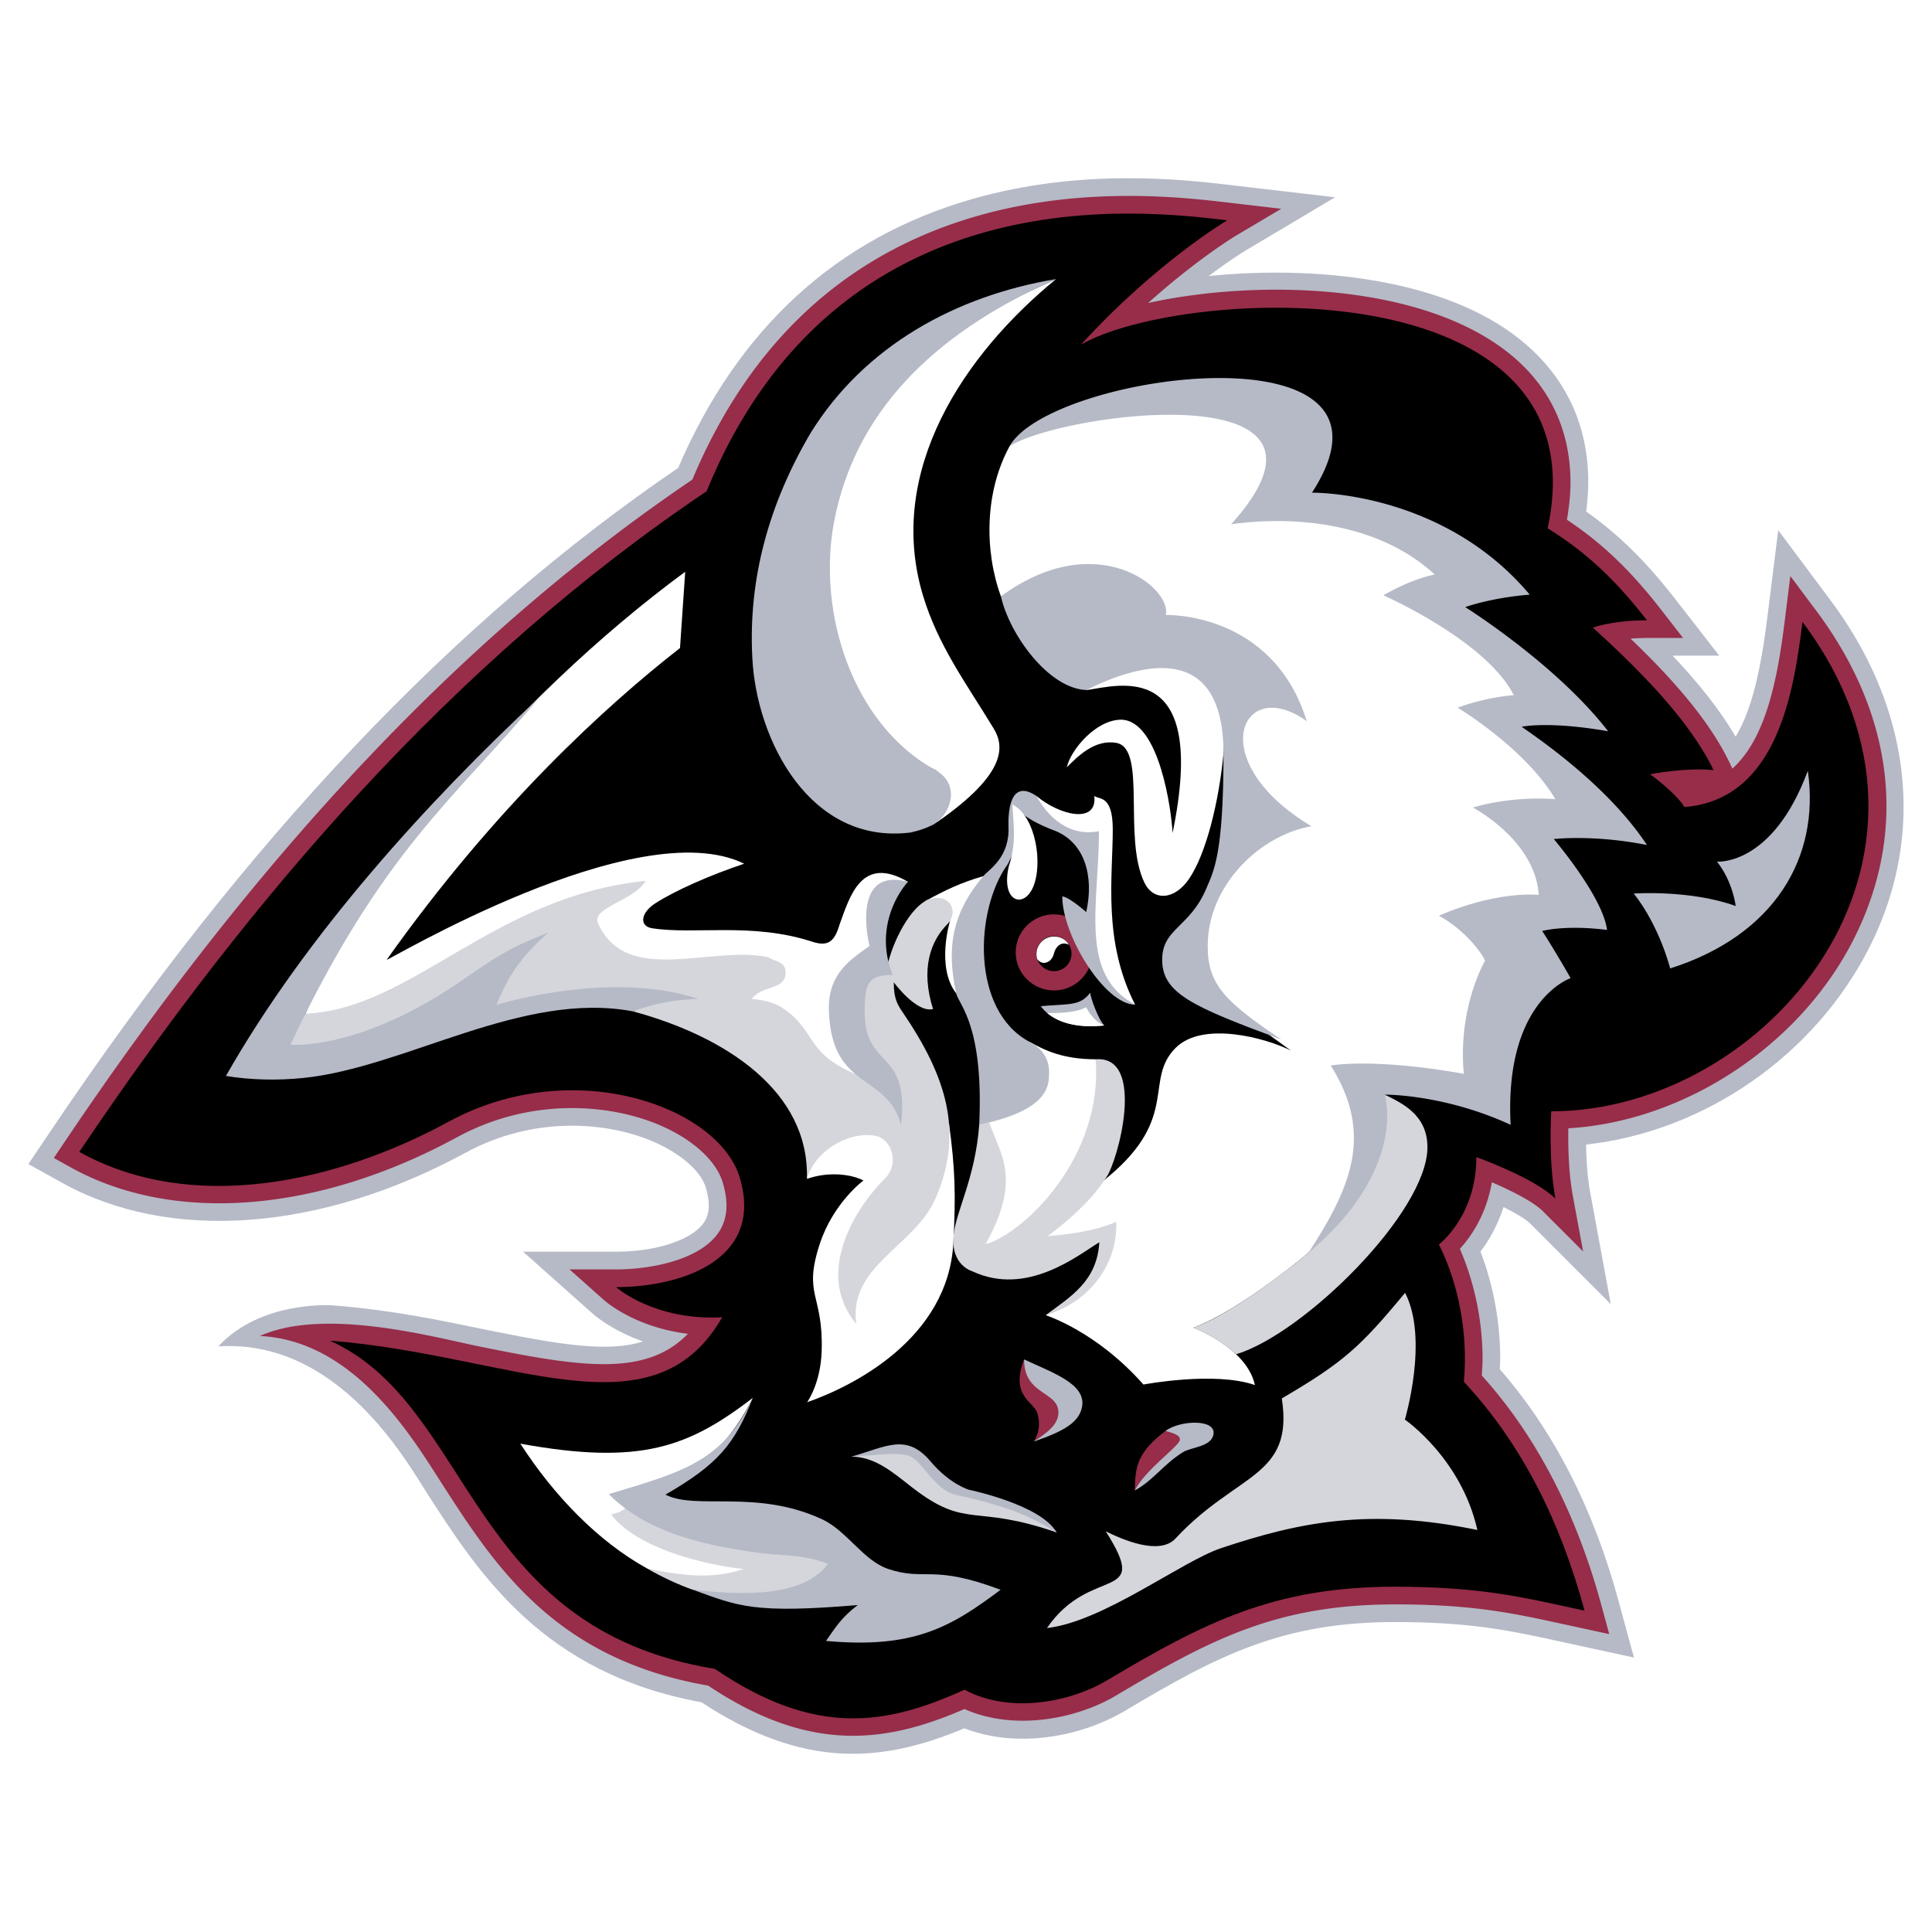 <?xml version="1.0" encoding="UTF-8"?> <svg xmlns="http://www.w3.org/2000/svg" width="2500" height="2500" viewBox="0 0 192.756 192.756"><g fill-rule="evenodd" clip-rule="evenodd"><path fill="#fff" d="M0 0h192.756v192.756H0V0z"></path><path d="M122.438 21.98s-7.109 4.204-14.582 12.403c10.066-5.812 52.205-7.888 46.553 18.325 4.102 2.542 7 5.441 9.906 9.178-3.424 0-5.396.727-5.396.727 4.566 4.151 9.652 9.237 12.039 14.219-2.771-.281-6.33.415-6.33.415s2.594 1.869 3.424 3.27c9.395-.727 10.951-11.832 11.781-18.474 17.695 23.715-3.582 48.831-25.064 48.831 0 0-.312 4.775.414 8.719-2.076-2.076-7.887-4.152-7.887-4.152 0 5.916-3.736 8.719-3.736 8.719 2.074 4.152 2.906 9.133 2.49 13.701 5.812 6.227 9.652 14.01 12.039 22.832-5.812-1.246-10.066-2.387-18.889-2.387-12.047 0-18.994 3.527-28.75 9.34-3.672 2.188-9.703 3.373-14.218.936-7.784 3.527-14.841 4.773-24.909-2.076-24.805-4.049-24.079-26.258-38.401-32.746 17.956 1.402 32.174 9.809 39.128-2.334-6.798.363-10.586-3.01-10.586-3.01 6.228 0 14.805-2.553 12.351-10.898-2.076-7.057-16.554-12.402-29.061-5.604-11.266 6.123-25.635 9.236-36.844 3.01C24.931 89.6 45.169 66.04 70.493 49.019c13.076-31.969 43.786-27.987 51.945-27.039z" fill="#b5bac6"></path><path d="M96.971 19.865C83.479 23.75 73.629 32.78 67.658 46.687c-22.491 15.314-43.005 36.994-62.68 66.264l-2.144 3.189 3.359 1.867c10.757 5.977 25.802 4.857 40.245-2.994 6.84-3.719 14.045-3.064 18.508-1.211 2.876 1.193 4.976 2.998 5.479 4.709.208.707.289 1.285.289 1.762 0 .914-.297 1.453-.566 1.812-1.252 1.674-4.743 2.797-8.687 2.797h-9.273l6.926 6.168c.294.262 2.02 1.721 5.031 2.785-3.567 1.158-8.566.273-15.962-1.229-3.758-.764-8.817-1.887-14.989-2.369 0 0-7.124-.545-11.414 4.092 11.97-.762 18.777 11.463 20.821 14.641 5.172 8.041 11.61 18 27.377 20.863 10.209 6.703 18.007 6.047 26.233 2.604 5.477 2.104 11.844.742 16.045-1.76 9.234-5.502 15.658-8.844 26.941-8.844 7.564 0 11.482.855 16.443 1.939l7.379 1.602-1.525-5.605c-2.508-9.264-6.506-17.033-11.861-23.164.012-.342.047-.682.047-1.025 0-3.664-.693-7.383-1.971-10.709.871-1.141 1.709-2.631 2.303-4.439 1.199.598 2.215 1.199 2.672 1.656l8.023 8.025-2.055-11.162c-.289-1.568-.387-3.305-.412-4.758 11.773-1.277 22.863-8.893 28.326-19.785 2.244-4.473 3.354-9.181 3.354-13.914 0-7.028-2.447-14.111-7.262-20.564l-5.244-7.029-1.088 8.702c-.633 5.06-1.512 9.187-3.166 11.895-1.65-2.827-3.9-5.566-6.287-8.082h4.658l-4.432-5.697c-2.891-3.717-5.629-6.409-8.844-8.685.127-1.021.205-2.009.205-2.939 0-7.529-3.914-12.146-7.58-14.817-7.68-5.597-20.09-6.772-30.291-5.739 2.193-1.646 3.615-2.505 3.646-2.523l8.961-5.333-10.646-1.245c-4.388-.511-14.671-1.712-25.579 1.427z" fill="#b5bac6"></path><path d="M122.438 21.98s-7.109 4.204-14.582 12.403c10.066-5.812 52.205-7.888 46.555 18.326 4.1 2.542 6.998 5.441 9.904 9.178-3.424 0-5.396.727-5.396.727 4.566 4.151 9.652 9.237 12.039 14.219-2.771-.281-6.33.415-6.33.415s2.594 1.868 3.424 3.27c9.395-.727 10.951-11.832 11.781-18.475 17.695 23.716-3.582 48.832-25.064 48.832 0 0-.312 4.775.414 8.719-2.076-2.076-7.887-4.152-7.887-4.152 0 5.916-3.736 8.719-3.736 8.719 2.074 4.152 2.906 9.133 2.49 13.699 5.812 6.229 9.652 14.012 12.039 22.834-5.812-1.246-10.066-2.387-18.889-2.387-12.047 0-18.994 3.527-28.75 9.34-3.67 2.188-9.703 3.373-14.218.934-7.784 3.529-14.841 4.775-24.909-2.074-24.805-4.049-24.078-26.26-38.401-32.746 17.956 1.402 32.174 9.809 39.128-2.334-6.798.363-10.586-3.01-10.586-3.01 6.228 0 14.805-2.553 12.351-10.898-2.075-7.057-16.554-12.402-29.06-5.604-11.266 6.123-25.635 9.236-36.844 3.01C24.93 89.597 45.168 66.038 70.492 49.017c13.077-31.967 43.787-27.985 51.946-27.037z" fill="#46a856"></path><path d="M97.461 21.561c-13.11 3.774-22.653 12.624-28.386 26.291C46.607 63.053 26.114 84.67 6.443 113.938l-1.072 1.594 1.68.934c10.226 5.682 24.635 4.559 38.544-3.002 7.386-4.016 15.188-3.301 20.028-1.291 3.408 1.414 5.836 3.598 6.496 5.842.241.818.361 1.57.361 2.262 0 1.102-.305 2.049-.917 2.869-1.936 2.586-6.65 3.504-10.101 3.504h-4.637l3.463 3.084c.147.131 3.095 2.699 8.35 3.34-4.227 4.336-10.699 3.316-20.806 1.264-4.439-.9-15.465-3.951-21.9-1.045 9.445.451 15.181 10.102 18.154 14.725 5.287 8.221 11.286 17.518 26.565 20.154 9.996 6.674 17.525 5.842 25.572 2.338 5.038 2.242 11.276.951 15.129-1.348 9.496-5.656 16.109-9.092 27.846-9.092 7.754 0 11.754.875 16.818 1.98l4.537.984-.762-2.803c-2.51-9.271-6.537-16.994-11.951-22.998.033-.553.076-1.105.076-1.662 0-3.797-.816-7.627-2.264-10.979 1.062-1.154 2.627-3.348 3.191-6.637 1.953.84 4.16 1.955 5.088 2.885l4.014 4.012-1.029-5.58c-.367-1.99-.451-4.244-.451-5.896 0-.293.004-.555.008-.805 11.617-.688 23.162-8.277 28.516-18.954 2.154-4.294 3.223-8.742 3.223-13.203 0-6.599-2.34-13.226-6.967-19.428l-2.623-3.514-.543 4.351c-.717 5.738-1.814 11.766-5.238 14.857-.098-.207-.293-.611-.293-.611-2.107-4.399-6.072-8.72-9.863-12.35a20.466 20.466 0 0 1 1.629-.068h3.609l-2.215-2.849c-3.045-3.915-5.904-6.643-9.373-8.945.211-1.269.352-2.51.352-3.694 0-5.566-2.318-10.161-6.844-13.458-9.037-6.587-24.914-6.76-35.293-4.476 4.906-4.403 8.734-6.701 8.787-6.731l4.494-2.667-5.484-.64c-4.285-.499-14.322-1.671-24.886 1.37z" fill="#972d49"></path><path d="M122.438 21.98s-7.109 4.204-14.582 12.403c10.066-5.812 52.205-7.888 46.553 18.325 4.102 2.542 7 5.441 9.906 9.178-3.424 0-5.396.727-5.396.727 4.566 4.151 9.652 9.237 12.039 14.219-2.771-.281-6.33.415-6.33.415s2.594 1.869 3.424 3.27c9.395-.727 10.951-11.832 11.781-18.474 17.695 23.715-3.582 48.831-25.064 48.831 0 0-.312 4.775.414 8.719-2.076-2.076-7.887-4.152-7.887-4.152 0 5.916-3.736 8.719-3.736 8.719 2.074 4.152 2.906 9.133 2.49 13.701 5.812 6.227 9.652 14.01 12.039 22.832-5.812-1.246-10.066-2.387-18.889-2.387-12.047 0-18.994 3.527-28.75 9.34-3.672 2.188-9.703 3.373-14.218.936-7.784 3.527-14.841 4.773-24.909-2.076-24.805-4.049-24.079-26.258-38.401-32.746 17.956 1.402 32.174 9.809 39.128-2.334-6.798.363-10.586-3.01-10.586-3.01 6.228 0 14.805-2.553 12.351-10.898-2.076-7.057-16.554-12.402-29.061-5.604-11.266 6.123-25.635 9.236-36.844 3.01C24.931 89.6 45.169 66.04 70.493 49.019c13.076-31.969 43.786-27.987 51.945-27.039z"></path><path d="M106.455 140.297c.242 1.221-1.49 2.699-3.322 3.529 0 .02.891-1.209.35-2.867-.367-1.129-2.719-1.682-1.309-5.332.648 2.49 3.865 2.594 4.281 4.67zM116.287 142.762c.496-.371 1.793.479 1.947.637.131.133-2.758 3.041-5.021 5.305.078-2.075.014-3.645 3.074-5.942zM108.979 95.02c0-2.097-1.711-3.797-3.822-3.797s-3.822 1.7-3.822 3.797c0 2.097 1.711 3.796 3.822 3.796s3.822-1.699 3.822-3.796z" fill="#972d49"></path><path d="M67.844 64.654c-7.403 5.777-18.439 15.845-29.259 31.096-.24.338 24.936-14.835 35.66-9.577-3.482 1.164-6.919 2.7-8.856 3.944-1.523.979-1.592 2.295-.346 2.491 4.29.675 9.963-.622 16.012 1.352 1.634.534 2.227-.106 2.705-1.71 1.012-2.757 2.161-7.004 6.814-4.277-2.906 2.906-3.195 4.077-3.01 7.23l-2.802 16.433c-1.246 0-18.613-13.285-23.595-15.359-1.245-.416-29.03 5.283-30.691 4.869 5.035-12.33 20.452-31.266 37.888-44.102-.277 4.15-.52 7.61-.52 7.61zM92.08 59.396c1.509 5.03 4.361 8.836 7.057 13.285 1.039 1.712 1.428 4.437-5.652 9.347.83-1.246 1.085-4.365-.16-5.195-11.209-5.396-12.455-20.757-8.718-31.136 3.321-9.134 12.454-14.115 20.756-17.852-9.132 7.472-17.02 19.096-13.283 31.551z" fill="#fff"></path><path d="M124.365 51.205c6.643-.415 11.357-.943 20.334 6.426l-5.449 1.764c4.879 2.076 8.408 4.307 12.871 10.016-.209.83-4.932 1.505-4.932 1.505 3.736 2.076 6.902 5.604 9.395 9.34 0 0-5.242.416-7.473.727 2.697 1.246 5.732 5.449 5.732 9.211-3.736 0-5.941.389-9.262 1.427 1.66 1.245 3.736 3.581 3.736 3.581 0 3.321-2.18 2.991-2.18 13.024-4.566-.83-7.414-1.393-12.818-.984 4.152 4.566 1.6 11.787-3.77 17.746 0 0-6.781 5.744-11.486 7.473 0 0 5.311 1.973 6.141 5.727-4.031-1.402-11.123-.053-11.123-.053-4.729-5.35-9.756-6.918-9.756-6.918 6.643-2.492 6.457-8.084 5.951-8.65 0 0-2.146 2.146-6.436 1.246 3.184-4.289 3.711-3.852 6.85-6.504 6.988-5.904 3.426-9.582 6.607-12.766 2.707-2.707 9.01-.979 11.494.268-5.137-3.734-10.926-7.445-9.451-11.788 3.805-11.209 9.125-10.869 8.648-11.209-10.586-7.542-2.076-16.675.068-12.178-3.459-4.428-5.812-6.089-12.592-7.472-.277 0-15.604-2.664-15.604-2.664-1.66-4.567-1.625-10.413.865-14.98 3.808-4.636 38.343-8.814 23.64 6.685z" fill="#fff"></path><path d="M108.408 68.85c1.482-2.668 14.947-7.225 13.662 6.32-.445 4.707-1.691 9.93-3.422 12.49-1.465 2.169-3.566 2.251-4.463.416-2.189-4.486.277-13.423-2.818-13.96-2.18-.377-3.893 1.401-4.93 2.439.355-1.685 2.871-4.751 5.43-4.751 3.832.084 5.029 9.216 5.121 11.307 3.608-17.523-5.371-14.712-8.58-14.261z" fill="#fff"></path><path d="M111.021 82.748c0 4.774-1.014 11.131 2.23 17.489-1.246-.572-4.307-.934-4.307-10.379l.051-5.934c.135-.938-4.684.74-5.57-4.498 2.25 1.903 6.09 2.854 5.752-.026.417.415 1.844-.181 1.844 3.348zM95.401 99.111c-2.041-2.629-.617-7.23-.617-7.23-.416-.416-2.035-1.575-2.45-1.99 1.986-1.089 3.577-1.851 5.766-2.473 0 0-1.332 10.906-2.699 11.693zM98.307 124.158c.174-4.256.637-8.199-.609-11.936 3.568-3.762 4.268-5.449 5.037-8.268 1.488.83 3.322 1.73 6.574 1.73 2.664 9.964-5.848 17.541-11.002 18.474zM94.686 112.119c.617 4.566.679 7.078.432 11.859-.496 9.572-10.044 14.348-14.593 15.922 0 0 1.353-1.836 1.454-5.121.173-5.674-1.869-5.5-.208-10.621 1.346-4.148 4.376-6.383 4.376-6.383-1.332-.674-3.581-.883-5.639-.156.59-3.418 3.408-4.945 5.898-4.945 2.075 0 3.068-.928 8.28-.555zM75.11 139.467c-3.632 7.213-7.888 7.785-10.794 9.859 8.926 3.582 11.209 4.152 16.451 7.213-3.208.838-5.708 3.322-16.175-.035-4.976-2.744-9.357-7.332-12.678-12.471 12.065 2.205 16.814.313 23.196-4.566z" fill="#fff"></path><path d="M106.904 95.185a1.748 1.748 0 1 0-3.495.001 1.748 1.748 0 0 0 3.495-.001z"></path><path d="M105.557 94.395c.496-.497 1.084-.13 1.084-.13-.359-.642-.998-.827-1.484-.827a1.748 1.748 0 0 0-1.672 2.253c.596.757 1.277.134 1.277.134.515-.516.279-.914.795-1.43z" fill="#fff"></path><path d="M130.551 124.988c4.24-4.789 7.609-9.211 7.609-15.775 1.662.83 4.256 1.973 4.256 5.242 0 6.486-12.35 18.629-19.086 20.66 0 0-1.691-1.643-4.305-2.654 4.278-1.418 11.526-7.473 11.526-7.473zM147.398 152.648c-10.795-2.232-17.736-.801-25.584 1.816-3.893 1.297-11.754 7.342-17.357 7.965 4.385-6.408 10.455-2.412 5.863-9.652 1.66.83 5.357 2.441 6.955.723 6.148-6.611 11.83-6.066 10.611-13.98 6.156-3.602 7.836-5.139 12.299-10.535 2.387 4.619-.021 12.65-.021 12.65s5.625 3.851 7.234 11.013zM93.325 119.592c-2.105 4.811-8.718 6.693-7.888 12.506-4.151-4.98-.259-11.416 2.88-14.555 1.468-1.469.597-3.814-.804-4.178-2.411-.625-6.124 1.193-7.006 4.254.26-8.77-8.147-14.219-17.333-16.709 0 0 3.2-1.383-8.943-1.383-10.379 3.32-23.594 6.295-25.67 4.998.692-1.66.871-2.219 1.914-3.381 10.671-.49 18.705-11.72 33.944-13.26-1.246 2.076-5.553 2.647-4.723 4.307 2.906 6.228 11.209 2.076 17.021 3.321.415.415 1.661.312 1.661 1.504 0 1.816-2.31 1.221-3.374 2.646 0 0 1.857.115 2.958.83 3.555 2.311 2.258 4.49 7.37 6.658 0 0-3.345-8.205 1.245-10.653.779-.415 2.058-.553 2.058-.553.692-2.647 2.536-5.877 4.256-6.28 2.059-.481 2.724 1.444 1.643 2.525-1.712 1.713-2.698 4.498-1.444 8.484-1.66.416-3.918-2.672-3.918-2.672 0 1.523.307 2.139.83 2.906 4.395 6.439 6.229 12.042 3.323 18.685zM96.988 126.826s-2.167-.59-1.847-3.621c.253-2.395 2.162-5.689 2.556-10.982 0 0 .521-.121 1.002-.238 1.025 3.078 3.334 5.574-.393 12.174 3.996-1.193 11.779-8.822 11.002-18.473 5.068-.416 2.248 10.17 1.037 11.83-.264.363-1.521 2.596-5.812 5.812 4.879-.381 6.834-1.436 6.834-1.436.154 3.754-2.162 7.836-7.041 9.324 2.588-1.91 5.121-3.424 5.354-7.275-2.076 1.247-7.188 5.477-12.692 2.885zM76.771 153.375c1.618.373 5.812 2.23 7.473 3.061-3.28 2.654-10.217 3.154-15.101 2.18-1.297-.436-3.195-1.316-4.55-2.111 3.321.658 6.405 1.125 9.584.035-3.762-.389-10.612-2.023-13.207-5.447 0 0 .995-.191 1.41-.605 5.993 1.192 8.994 1.641 14.391 2.887zM90.973 148.375c-1.878-1.461-3.667-3.043-6.02-3.043 4.809-.9 5.632-1.75 8.129 1.799 1.315 1.867 2.941 1.314 8.544 3.598.861.35 3.375 1.332 3.789 2.162-8.302-2.889-8.935-.233-14.442-4.516z" fill="#d5d6dc"></path><path d="M46.413 97.59c4.394-3.08 5.397-3.322 8.303-4.567-2.18 1.972-3.736 3.667-5.189 7.231 0 0 11.348-3.529 20.135-.59-3.827.078-6.487 1.246-6.487 1.246-11.053-2.109-22.712 5.604-32.952 6.643-2.512.254-5.189.207-7.68-.207C30.532 93.297 42.644 79.982 53.796 69.6c-8.383 10.071-15.686 15.258-24.819 34.63 0 0 6.973.692 17.436-6.64zM93.325 76.832c2.121 1.167 1.883 3.514.415 4.982-.831.83-2.906 1.246-2.906 1.246-9.963 1.245-15.36-9.133-15.775-17.437-.416-7.888 1.661-15.36 5.812-22.418 5.397-8.718 14.53-13.7 24.493-15.36C94.57 32.619 85.499 40.03 83.215 52.069c-1.709 9.01 1.807 20.196 10.11 24.763zM130.377 71.954c-6.525-4.709-10.418 3.983.467 10.482-4.982.831-10.352 5.761-10.352 11.961 0 3.892 1.828 5.591 7.342 9.315-8.926-3.295-11.883-4.637-11.883-7.958 0-3.148 2.768-3.183 4.43-7.173.695-1.667 1.689-3.26 1.689-13.413 0-6.364-2.666-8.387-5.844-8.509-3.598-.139-7.818 2.189-7.818 2.189-3.84-.148-7.715-5.614-8.545-9.35 9.484-6.967 17.072-.883 16.447 1.859.001.002 10.669-.379 14.067 10.597z" fill="#b5bac6"></path><path d="M152.621 59.327c-3.895.311-6.434 1.245-6.434 1.245s9.064 5.674 14.254 12.385c-5.951-1.038-8.615-.45-8.615-.45.277.276 8.199 5.293 12.488 11.797-5.375-1.062-9.291-.589-9.291-.589s4.898 5.744 5.312 9.065c-4.197-.531-6.469.104-6.469.104s1.072 1.625 2.838 4.706c0 0-6.643 2.213-5.986 14.633-6.676-3.078-12.559-3.01-12.559-3.01s2.354 7.404-7.609 15.775c4.047-6.262 6.643-11.693 2.213-18.682 2.768-.414 7.715-.172 13.285.83-.623-6.572 2.076-11.208 2.076-11.208.277 0-1.523-2.906-4.566-4.566 5.949-2.56 9.963-2.076 9.963-2.076-.346-5.466-6.572-8.718-6.572-8.718 4.289-1.245 8.232-.83 8.232-.83-3.043-5.12-9.756-9.133-9.756-9.133 3.045-1.107 5.605-1.246 5.605-1.246-2.768-5.466-13.008-9.963-13.008-9.963s2.559-1.557 5.119-2.076c-5.396-4.982-13.561-5.95-20.307-5.016 13.629-15.153-16.744-11.174-22.107-7.784 4.082-7.334 41.203-12.351 30.168 4.636.001-.001 13.007-.208 21.726 10.171zM89.9 112.223c-1.453-5.223-6.919-3.391-7.201-11.377-.131-3.732 2.22-5.125 4.053-6.474 0 0-2.007-7.922 3.822-6.4-2.076 2.491-2.879 5.959-1.504 9.306-2.318 0-2.802.658-2.802 3.598 0 5.985 4.497 3.563 3.632 11.347zM100.797 80.568v.2c.064-.268.172-.52.314-.743-.185.089-.314.313-.314.543zM111.527 99.242c.154.146.314.291.479.422a26.31 26.31 0 0 1-.479-.422z" fill="#b5bac6"></path><path d="M113.252 100.236c-5.656-3.01-3.607-9.996-3.607-17.307-4.176.822-6.219-3.503-6.219-3.503-2.748-1.858-2.838 1.791-2.811 2.958.166 3.168-1.928 4.336-2.516 5.034-2.854 3.378-3.79 6.762-2.699 11.693.25 1.127 2.763 3.148 2.296 13.111 2.555-.584 6.74-1.66 6.941-4.566.08-.934.172-2.604-1.904-3.701-5.88-3.113-5.5-13.181-2.18-17.748.652-1.357 1.359-2.188.943-5.432-.166-.166.859 1.047 3.793 2.122 2.963 1.217 3.873 4.546 3.084 8.101 0 0-1.766-1.557-2.389-1.557.002 3.922 4.258 10.795 7.268 10.795zM75.335 154.879c-5.485-.768-10.863-2.074-14.6-5.811 7.369-2.215 11.347-3.219 14.375-9.602-1.808 4.592-3.451 6.617-8.718 9.652 3.027 1.574 9.047-.57 15.586 2.439 2.529 1.164 4.151 4.15 6.642 4.98 3.736 1.246 4.324-.518 11.208 2.076-4.981 3.736-8.666 5.898-17.418 5.104.997-1.416 1.52-2.322 3.166-3.58-10.345.865-11.866.137-16.433-1.523 2.582.246 10.664 1.324 13.461-2.588-2.706-1.03-4.302-.731-7.269-1.147zM90.733 145.264c-1.179-.402-2.632-.141-5.78.068 3.521-1.016 5.492-2.367 7.893.479 1.932 2.289 3.826 2.822 3.826 2.822s7.169 1.473 8.744 4.258c-2.867-1.75-4.826-2.578-10.112-3.77-2.057-.465-3.356-3.441-4.571-3.857zM118.039 144.877c-1.918 1.176-3.049 2.893-4.826 3.826 1.018-1.988 4.035-4.125 4.469-4.924.24-.602-.744-.82-1.395-1.018 1.428-1.076 5.125-1.234 4.775.391-.259 1.205-2.218 1.233-3.023 1.725zM107.959 140.35c-.289 1.568-1.834 2.457-4.826 3.477 1.246-.83 2.465-1.652 2.465-2.896 0-2.172-3.424-1.688-3.424-5.303 2.81 1.319 6.205 2.438 5.785 4.722zM163 89.148s5.623-.398 10.172 1.245c0 0-.277-2.421-1.867-4.428 0 0 5.533.484 9.062-9.064 1.246 8.718-3.391 16.433-13.734 19.719 0 0-1.037-4.186-3.633-7.472z" fill="#b5bac6"></path><path d="M103.852 100.383c2.883-.242 3.918-.01 4.92-1.34 0 .414.797 2.664 1.402 3.268-4.949.501-6.322-1.928-6.322-1.928z" fill="#b5bac6"></path><path d="M103.064 88.525c-.943 2.17-3.219 1.453-2.422-2.076.881-2.574.371-4.861.371-6.184 2.327 1.185 3.071 5.907 2.051 8.26zM104.477 101.068c3.102.057 3.883-.59 3.883-.59s.637 1.404 1.814 1.832c-2.922.338-4.766-.423-5.697-1.242z" fill="#fff"></path></g></svg> 
